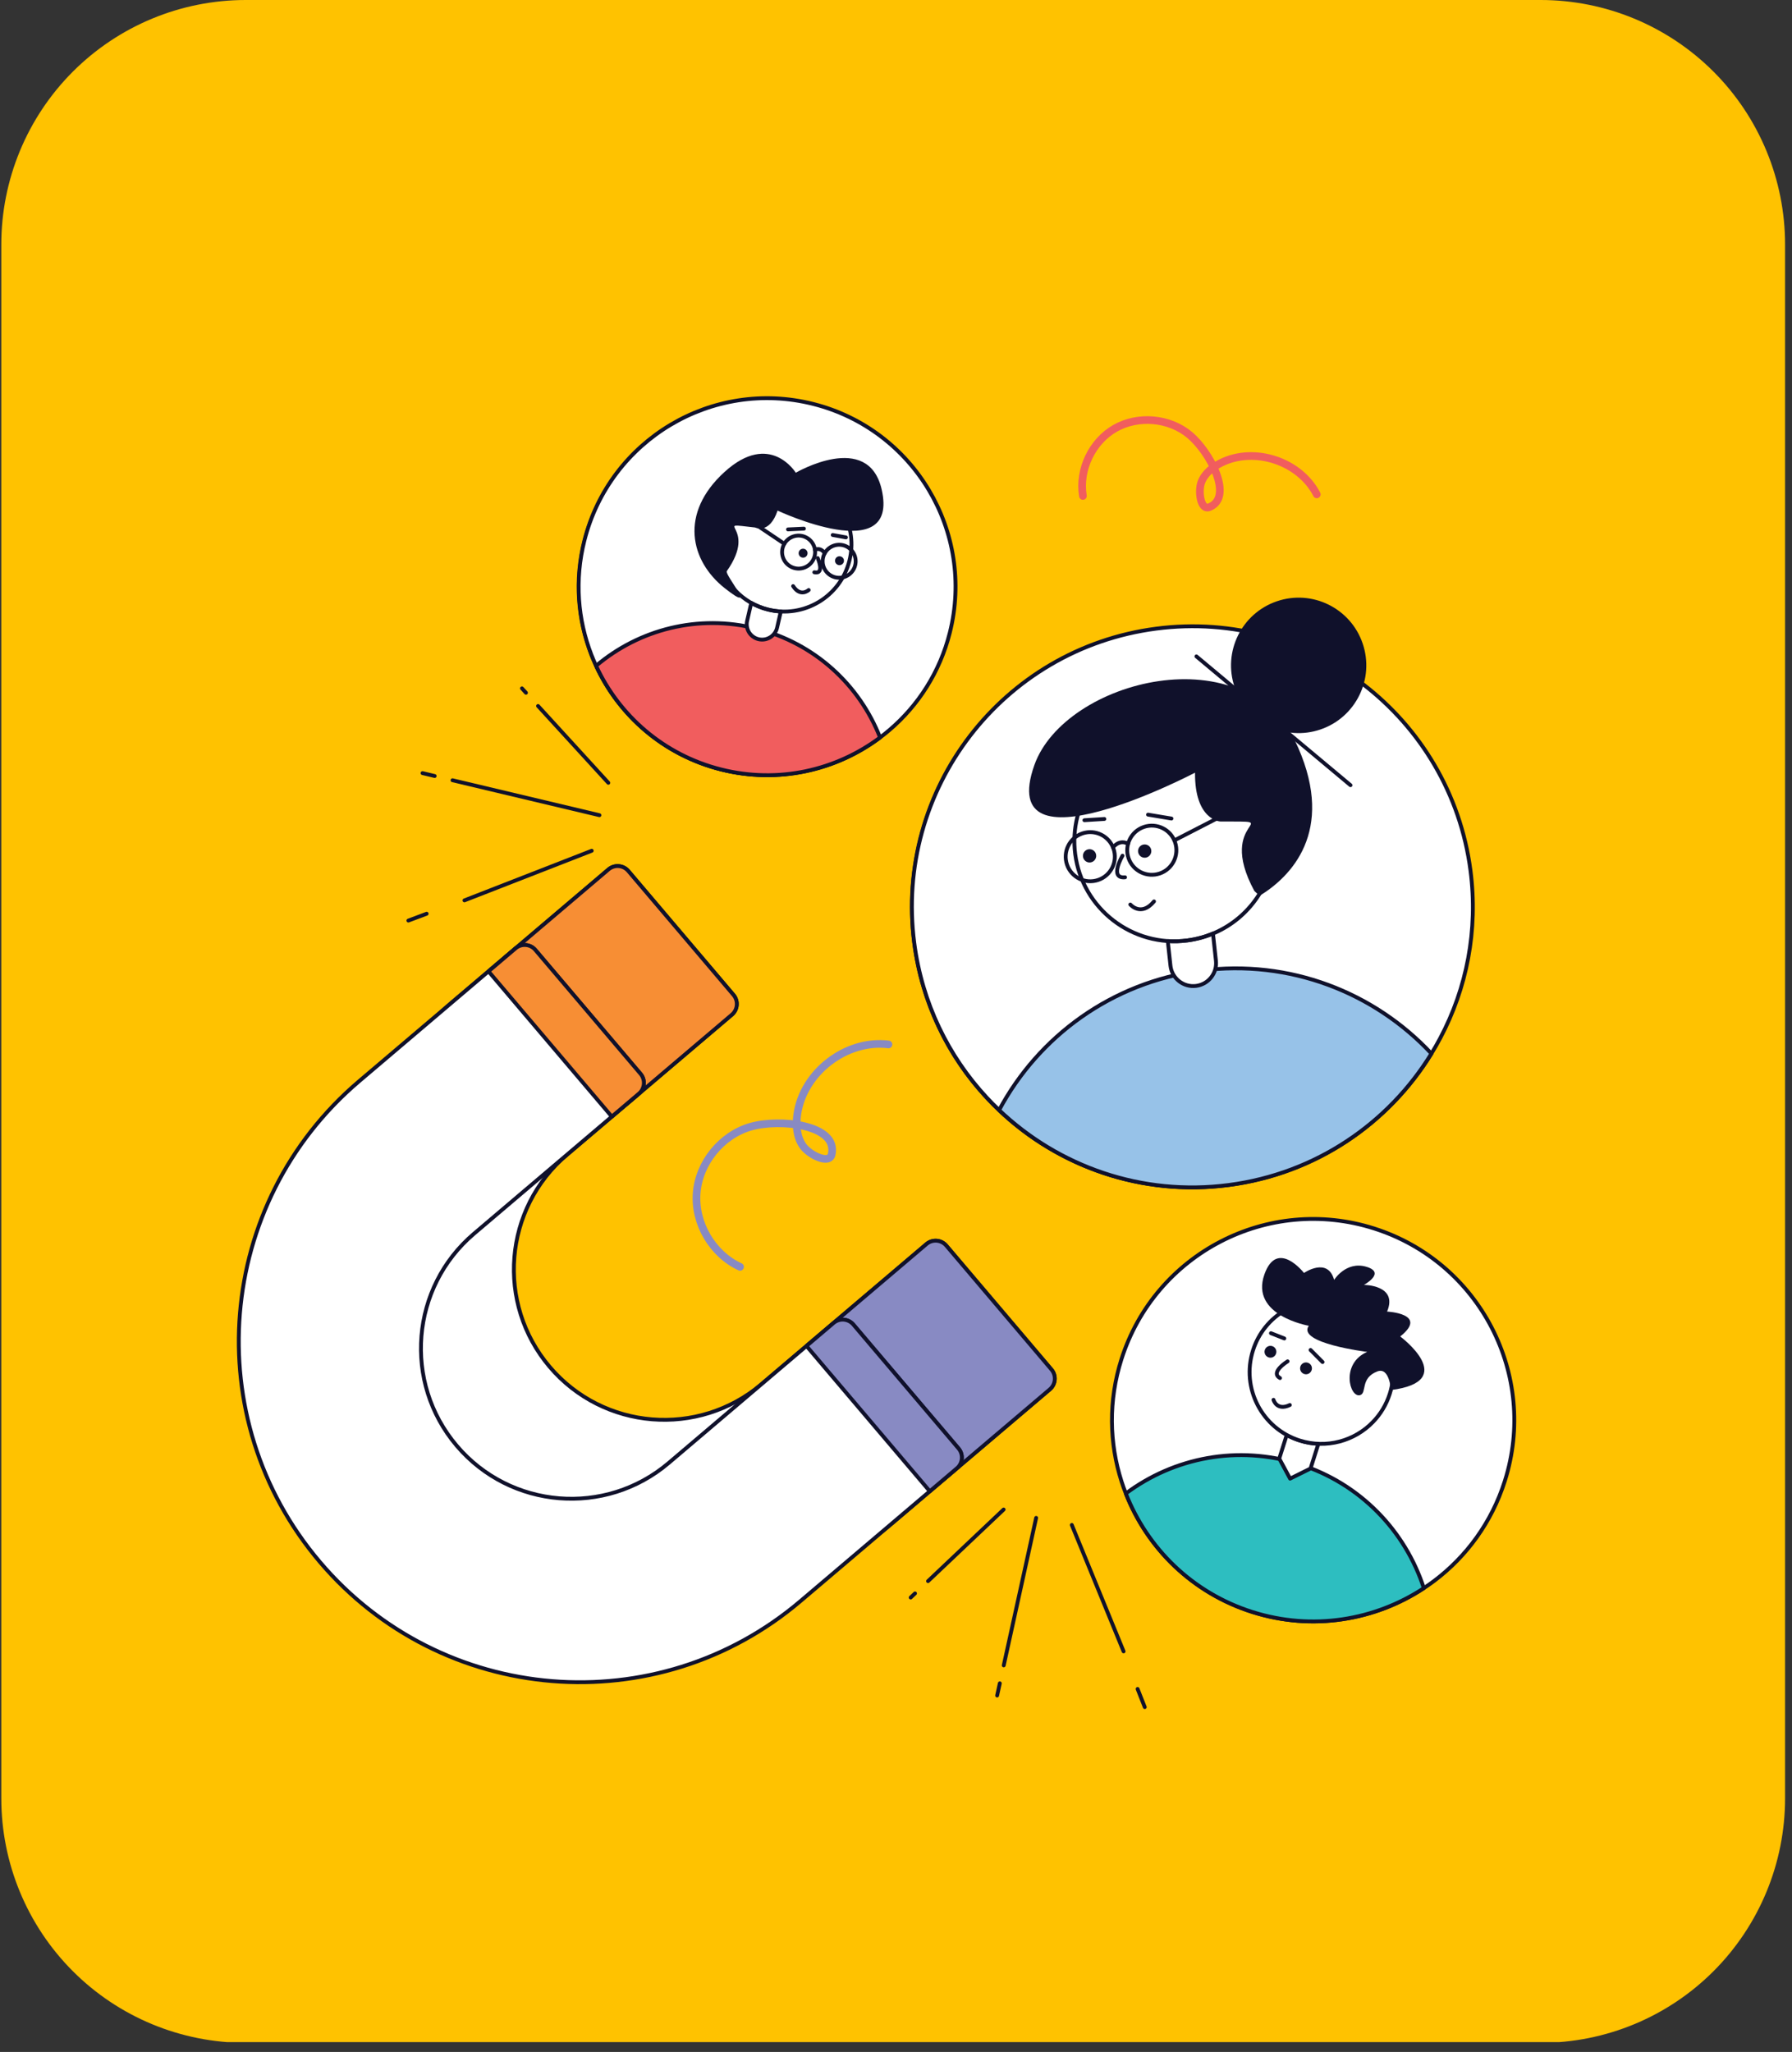 <?xml version="1.0" encoding="UTF-8"?>
<svg xmlns="http://www.w3.org/2000/svg" xmlns:xlink="http://www.w3.org/1999/xlink" width="373" zoomAndPan="magnify" viewBox="0 0 279.75 320.25" height="427" preserveAspectRatio="xMidYMid meet" version="1.0">
  <rect x="0" y="0" width="279.75" height="320.25" fill="#333333" stroke="none"/>
  <defs>
    <clipPath id="918f5e686a">
      <path d="M 0.203 0 L 278.668 0 L 278.668 319 L 0.203 319 Z M 0.203 0 " clip-rule="nonzero"></path>
    </clipPath>
    <clipPath id="9ca18a1fd0">
      <path d="M 38.363 0 L 240.508 0 C 250.629 0 260.336 4.02 267.492 11.176 C 274.648 18.332 278.668 28.039 278.668 38.16 L 278.668 280.668 C 278.668 290.789 274.648 300.496 267.492 307.652 C 260.336 314.809 250.629 318.828 240.508 318.828 L 38.363 318.828 C 28.242 318.828 18.535 314.809 11.379 307.652 C 4.223 300.496 0.203 290.789 0.203 280.668 L 0.203 38.16 C 0.203 28.039 4.223 18.332 11.379 11.176 C 18.535 4.02 28.242 0 38.363 0 Z M 38.363 0 " clip-rule="nonzero"></path>
    </clipPath>
  </defs>
  <g clip-path="url(#918f5e686a)">
    <g clip-path="url(#9ca18a1fd0)">
      <path fill="#ffc200" d="M 0.203 0 L 278.668 0 L 278.668 318.715 L 0.203 318.715 Z M 0.203 0 " fill-opacity="1" fill-rule="nonzero"></path>
    </g>
  </g>
  <path stroke-linecap="round" transform="matrix(0.399, 0, 0, 0.399, -12.787, 14.662)" fill-opacity="1" fill="#ffffff" fill-rule="nonzero" stroke-linejoin="round" d="M 442.811 506.69 L 381.554 558.69 C 325.399 606.367 241.22 599.49 193.545 543.333 C 145.869 487.176 152.743 402.994 208.898 355.318 L 270.145 303.318 C 272.456 301.361 275.912 301.645 277.871 303.954 L 319.025 352.422 C 320.983 354.731 320.699 358.193 318.398 360.15 L 253.861 414.937 C 229.089 435.968 226.053 473.1 247.086 497.877 C 268.118 522.644 305.258 525.677 330.031 504.646 L 394.557 449.858 C 396.868 447.902 400.325 448.186 402.283 450.484 L 443.437 498.963 C 445.396 501.271 445.112 504.724 442.811 506.69 Z M 442.811 506.69 " stroke="#10112b" stroke-width="1.5" stroke-opacity="1" stroke-miterlimit="10"></path>
  <path stroke-linecap="round" transform="matrix(0.399, 0, 0, 0.399, -12.787, 14.662)" fill-opacity="1" fill="#888ac3" fill-rule="nonzero" stroke-linejoin="round" d="M 394.557 449.858 L 358.612 480.377 L 406.856 537.209 L 442.811 506.69 C 445.112 504.724 445.396 501.271 443.437 498.963 L 402.283 450.484 C 400.325 448.186 396.868 447.902 394.557 449.858 Z M 394.557 449.858 " stroke="#10112b" stroke-width="1.5" stroke-opacity="1" stroke-miterlimit="10"></path>
  <path stroke-linecap="round" transform="matrix(0.399, 0, 0, 0.399, -12.787, 14.662)" fill-opacity="1" fill="#f78e34" fill-rule="nonzero" stroke-linejoin="round" d="M 270.145 303.318 L 229.333 337.975 L 277.577 394.807 L 318.398 360.15 C 320.699 358.193 320.983 354.731 319.025 352.422 L 277.871 303.954 C 275.912 301.645 272.456 301.361 270.145 303.318 Z M 270.145 303.318 " stroke="#10112b" stroke-width="1.5" stroke-opacity="1" stroke-miterlimit="10"></path>
  <path stroke-linecap="round" transform="matrix(0.399, 0, 0, 0.399, -12.787, 14.662)" fill-opacity="1" fill="#ffffff" fill-rule="nonzero" stroke-linejoin="round" d="M 406.444 537.562 L 345.198 589.561 C 289.033 637.238 204.864 630.361 157.179 574.204 C 109.503 518.047 116.377 433.865 172.542 386.189 L 233.789 334.189 C 236.09 332.233 239.546 332.516 241.504 334.825 L 282.668 383.293 C 284.627 385.602 284.343 389.065 282.032 391.021 L 217.505 445.809 C 192.732 466.84 189.697 503.971 210.729 528.748 C 231.762 553.516 268.892 556.548 293.664 535.517 L 358.201 480.73 C 360.502 478.773 363.959 479.057 365.917 481.356 L 407.081 529.834 C 409.039 532.143 408.755 535.596 406.444 537.562 Z M 406.444 537.562 " stroke="#10112b" stroke-width="1.5" stroke-opacity="1" stroke-miterlimit="10"></path>
  <path stroke-linecap="round" transform="matrix(0.399, 0, 0, 0.399, -12.787, 14.662)" fill-opacity="1" fill="#888ac3" fill-rule="nonzero" stroke-linejoin="round" d="M 358.201 480.73 L 347.587 489.739 L 395.83 546.571 L 406.444 537.562 C 408.755 535.596 409.039 532.143 407.081 529.834 L 365.917 481.356 C 363.959 479.057 360.502 478.773 358.201 480.73 Z M 358.201 480.73 " stroke="#10112b" stroke-width="1.5" stroke-opacity="1" stroke-miterlimit="10"></path>
  <path stroke-linecap="round" transform="matrix(0.399, 0, 0, 0.399, -12.787, 14.662)" fill-opacity="1" fill="#f78e34" fill-rule="nonzero" stroke-linejoin="round" d="M 233.789 334.189 L 223.174 343.198 L 271.418 400.03 L 282.032 391.021 C 284.343 389.065 284.627 385.602 282.668 383.293 L 241.504 334.825 C 239.556 332.516 236.09 332.233 233.789 334.189 Z M 233.789 334.189 " stroke="#10112b" stroke-width="1.5" stroke-opacity="1" stroke-miterlimit="10"></path>
  <path stroke-linecap="round" transform="matrix(0.282, -0.282, 0.282, 0.282, -44.157, 192.599)" fill-opacity="1" fill="#ffffff" fill-rule="nonzero" stroke-linejoin="round" d="M 608.009 317.709 C 608.011 321.293 607.84 324.871 607.488 328.435 C 607.13 332.006 606.606 335.548 605.916 339.064 C 605.212 342.579 604.342 346.052 603.305 349.484 C 602.255 352.916 601.053 356.293 599.684 359.6 C 598.309 362.914 596.774 366.152 595.094 369.313 C 593.4 372.475 591.561 375.547 589.563 378.528 C 587.578 381.51 585.441 384.381 583.166 387.155 C 580.89 389.929 578.484 392.585 575.952 395.116 C 573.414 397.655 570.764 400.055 567.99 402.33 C 565.217 404.605 562.346 406.742 559.364 408.727 C 556.383 410.725 553.311 412.565 550.149 414.258 C 546.981 415.945 543.75 417.473 540.435 418.849 C 537.121 420.224 533.745 421.426 530.32 422.47 C 526.888 423.506 523.414 424.376 519.899 425.08 C 516.377 425.777 512.834 426.302 509.271 426.653 C 505.707 427.004 502.122 427.182 498.538 427.18 C 494.953 427.178 491.375 427.004 487.811 426.649 C 484.24 426.301 480.703 425.78 477.181 425.08 C 473.672 424.379 470.197 423.505 466.764 422.465 C 463.331 421.426 459.961 420.227 456.645 418.848 C 453.337 417.476 450.104 415.945 446.934 414.255 C 443.777 412.565 440.704 410.722 437.72 408.735 C 434.743 406.74 431.864 404.607 429.094 402.336 C 426.318 400.058 423.667 397.655 421.132 395.121 C 418.598 392.587 416.189 389.929 413.918 387.159 C 411.639 384.383 409.513 381.51 407.519 378.533 C 405.524 375.543 403.689 372.476 401.992 369.313 C 400.309 366.15 398.778 362.917 397.399 359.601 C 396.034 356.286 394.821 352.915 393.781 349.482 C 392.742 346.049 391.875 342.582 391.167 339.066 C 390.473 335.55 389.946 332.007 389.598 328.436 C 389.243 324.872 389.068 321.294 389.067 317.709 C 389.065 314.124 389.25 310.547 389.594 306.976 C 389.945 303.412 390.469 299.869 391.173 296.354 C 391.87 292.832 392.741 289.359 393.784 285.934 C 394.82 282.502 396.03 279.132 397.405 275.818 C 398.774 272.497 400.301 269.266 401.995 266.104 C 403.689 262.943 405.528 259.871 407.52 256.883 C 409.511 253.908 411.641 251.03 413.917 248.256 C 416.192 245.482 418.592 242.833 421.13 240.295 C 423.662 237.763 426.318 235.356 429.092 233.081 C 431.866 230.806 434.744 228.676 437.718 226.684 C 440.707 224.693 443.779 222.853 446.94 221.159 C 450.095 219.472 453.333 217.938 456.654 216.569 C 459.961 215.201 463.331 213.991 466.769 212.948 C 470.194 211.905 473.668 211.035 477.19 210.338 C 480.698 209.64 484.241 209.116 487.812 208.758 C 491.382 208.414 494.953 208.236 498.538 208.238 C 502.13 208.233 505.707 208.407 509.271 208.762 C 512.842 209.11 516.386 209.638 519.895 210.338 C 523.418 211.039 526.885 211.906 530.318 212.946 C 533.751 213.985 537.122 215.198 540.437 216.563 C 543.753 217.942 546.985 219.473 550.149 221.156 C 553.312 222.853 556.379 224.689 559.362 226.69 C 562.346 228.678 565.219 230.804 567.995 233.082 C 570.757 235.36 573.416 237.77 575.95 240.304 C 578.484 242.838 580.887 245.489 583.172 248.259 C 585.443 251.028 587.576 253.908 589.564 256.891 C 591.558 259.868 593.4 262.942 595.091 266.098 C 596.781 269.268 598.312 272.501 599.684 275.809 C 601.055 279.132 602.261 282.496 603.301 285.929 C 604.341 289.362 605.215 292.836 605.908 296.352 C 606.616 299.868 607.137 303.404 607.485 306.975 C 607.839 310.539 608.014 314.117 608.009 317.709 Z M 608.009 317.709 " stroke="#10112b" stroke-width="1.5" stroke-opacity="1" stroke-miterlimit="10"></path>
  <path stroke-linecap="round" transform="matrix(0.399, 0, 0, 0.399, -12.787, 14.662)" fill-opacity="1" fill="#ffffff" fill-rule="nonzero" stroke-linejoin="round" d="M 607.379 303.738 C 610.443 327.195 605.861 349.899 595.56 369.296 C 594.463 371.36 593.318 373.385 592.094 375.37 C 575.36 402.603 546.945 422.313 512.801 426.773 C 478.658 431.234 446.11 419.486 422.963 397.467 C 421.259 395.863 419.624 394.22 418.048 392.508 C 403.096 376.397 392.834 355.621 389.769 332.164 C 381.926 272.085 424.275 217.004 484.366 209.159 C 544.467 201.304 599.526 243.659 607.379 303.738 Z M 607.379 303.738 " stroke="#10112b" stroke-width="1.5" stroke-opacity="1" stroke-miterlimit="10"></path>
  <path stroke-linecap="round" transform="matrix(0.399, 0, 0, 0.399, -12.787, 14.662)" fill-opacity="1" fill="#97c2e8" fill-rule="nonzero" stroke-linejoin="round" d="M 592.094 375.37 C 575.36 402.603 546.945 422.313 512.801 426.773 C 478.658 431.234 446.11 419.486 422.963 397.467 C 438.365 368.68 466.976 347.473 501.844 342.924 C 536.693 338.366 569.789 351.493 592.094 375.37 Z M 592.094 375.37 " stroke="#10112b" stroke-width="1.5" stroke-opacity="1" stroke-miterlimit="10"></path>
  <path stroke-linecap="round" transform="matrix(0.399, 0, 0, 0.399, -12.787, 14.662)" fill-opacity="1" fill="#ffffff" fill-rule="nonzero" stroke-linejoin="round" d="M 489.996 340.978 L 488.949 331.352 C 491.465 331.528 494.031 331.45 496.625 331.108 C 500.15 330.648 503.499 329.729 506.623 328.428 L 507.788 339.041 C 508.317 343.883 504.88 348.255 500.052 348.891 C 495.078 349.537 490.535 345.966 489.996 340.978 Z M 489.996 340.978 " stroke="#10112b" stroke-width="1.5" stroke-opacity="1" stroke-miterlimit="10"></path>
  <path stroke-linecap="round" transform="matrix(0.399, 0, 0, 0.399, -12.787, 14.662)" fill="none" stroke-linejoin="round" d="M 530.367 287.217 C 531.18 293.428 530.485 299.493 528.556 305.039 C 523.885 318.626 511.842 329.122 496.616 331.108 C 475.182 333.905 455.53 318.802 452.73 297.361 C 451.427 287.383 454.002 277.778 459.319 270.089 C 465.371 261.276 475.025 254.967 486.481 253.47 C 507.915 250.663 527.567 265.775 530.367 287.217 Z M 530.367 287.217 " stroke="#10112b" stroke-width="1.5" stroke-opacity="1" stroke-miterlimit="10"></path>
  <path stroke-linecap="round" transform="matrix(0.399, 0, 0, 0.399, -12.787, 14.662)" fill="none" stroke-linejoin="round" d="M 474.291 317.061 C 474.291 317.061 478.511 321.972 483.563 315.848 " stroke="#10112b" stroke-width="1.5" stroke-opacity="1" stroke-miterlimit="10"></path>
  <path fill="#10112b" d="M 171.121 133.438 C 171.195 134.008 170.797 134.527 170.227 134.602 C 169.66 134.676 169.141 134.277 169.066 133.707 C 168.992 133.137 169.391 132.617 169.957 132.543 C 170.527 132.469 171.047 132.867 171.121 133.438 Z M 171.121 133.438 " fill-opacity="1" fill-rule="nonzero"></path>
  <path fill="#10112b" d="M 179.727 132.695 C 179.801 133.266 179.398 133.785 178.832 133.859 C 178.262 133.934 177.742 133.531 177.668 132.965 C 177.594 132.395 177.992 131.875 178.562 131.801 C 179.133 131.727 179.652 132.125 179.727 132.695 Z M 179.727 132.695 " fill-opacity="1" fill-rule="nonzero"></path>
  <path stroke-linecap="round" transform="matrix(0.399, 0, 0, 0.399, -12.787, 14.662)" fill="none" stroke-linejoin="round" d="M 471.236 297.967 C 471.236 297.967 465.86 307.006 472.234 306.419 " stroke="#10112b" stroke-width="1.5" stroke-opacity="1" stroke-miterlimit="10"></path>
  <path stroke-linecap="round" transform="matrix(0.399, 0, 0, 0.399, -12.787, 14.662)" fill="none" stroke-linejoin="round" d="M 481.223 281.906 L 490.388 283.431 " stroke="#10112b" stroke-width="1.5" stroke-opacity="1" stroke-miterlimit="10"></path>
  <path stroke-linecap="round" transform="matrix(0.399, 0, 0, 0.399, -12.787, 14.662)" fill="none" stroke-linejoin="round" d="M 456.323 284.087 L 464.137 283.598 " stroke="#10112b" stroke-width="1.5" stroke-opacity="1" stroke-miterlimit="10"></path>
  <path fill="#10112b" d="M 195.816 139.051 C 189.582 127.52 201.293 128.277 190.465 128.211 C 190.465 128.211 186.492 127.973 186.555 120.594 C 186.555 120.594 155.223 137.012 161.477 119.402 C 166.203 106.094 194.785 98.672 202.668 116.707 C 208.398 129.809 201.539 136.832 196.617 139.82 Z M 195.816 139.051 " fill-opacity="1" fill-rule="nonzero"></path>
  <path stroke-linecap="butt" transform="matrix(0.399, 0, 0, 0.399, -12.787, 14.662)" fill="none" stroke-linejoin="miter" d="M 473.595 298.926 C 475.309 303.944 480.783 306.634 485.806 304.922 C 490.829 303.21 493.512 297.742 491.798 292.714 C 490.085 287.687 484.621 285.006 479.598 286.718 C 474.575 288.43 471.882 293.898 473.595 298.926 Z M 473.595 298.926 " stroke="#10112b" stroke-width="1.5" stroke-opacity="1" stroke-miterlimit="10"></path>
  <path stroke-linecap="butt" transform="matrix(0.399, 0, 0, 0.399, -12.787, 14.662)" fill="none" stroke-linejoin="miter" d="M 449.518 301.459 C 451.231 306.487 456.695 309.167 461.718 307.455 C 466.741 305.744 469.434 300.276 467.721 295.258 C 466.007 290.23 460.533 287.54 455.51 289.261 C 450.487 290.973 447.804 296.441 449.518 301.459 Z M 449.518 301.459 " stroke="#10112b" stroke-width="1.5" stroke-opacity="1" stroke-miterlimit="10"></path>
  <path stroke-linecap="round" transform="matrix(0.399, 0, 0, 0.399, -12.787, 14.662)" fill="none" stroke-linejoin="round" d="M 473.419 293.311 C 471.353 292.176 469.375 292.626 467.495 294.671 " stroke="#10112b" stroke-width="1.5" stroke-opacity="1" stroke-miterlimit="10"></path>
  <path stroke-linecap="round" transform="matrix(0.399, 0, 0, 0.399, -12.787, 14.662)" fill="none" stroke-linejoin="round" d="M 491.544 291.961 L 510.461 282.228 " stroke="#10112b" stroke-width="1.5" stroke-opacity="1" stroke-miterlimit="10"></path>
  <path fill="#10112b" d="M 192.742 107.258 C 194.625 112.781 200.629 115.734 206.145 113.848 C 211.664 111.965 214.609 105.957 212.727 100.434 C 210.844 94.91 204.848 91.961 199.328 93.844 C 193.812 95.73 190.859 101.734 192.742 107.258 Z M 192.742 107.258 " fill-opacity="1" fill-rule="nonzero"></path>
  <path stroke-linecap="round" transform="matrix(0.399, 0, 0, 0.399, -12.787, 14.662)" fill="none" stroke-linejoin="round" d="M 500.15 220.007 L 560.437 270.392 " stroke="#10112b" stroke-width="1.5" stroke-opacity="1" stroke-miterlimit="10"></path>
  <path stroke-linecap="round" transform="matrix(0.399, 0, 0, 0.399, -12.787, 14.662)" fill-opacity="1" fill="#ffffff" fill-rule="nonzero" stroke-linejoin="round" d="M 620.813 542.57 C 615.682 558.739 605.802 572.091 593.23 581.58 C 591.888 582.577 590.527 583.546 589.127 584.465 C 569.984 597.074 545.535 601.251 521.996 593.777 C 498.466 586.304 480.89 568.785 472.538 547.441 C 471.921 545.886 471.353 544.321 470.854 542.736 C 466.036 527.731 465.674 511.112 470.815 494.943 C 483.965 453.527 528.203 430.608 569.632 443.764 C 611.05 456.921 633.963 501.154 620.813 542.57 Z M 620.813 542.57 " stroke="#10112b" stroke-width="1.5" stroke-opacity="1" stroke-miterlimit="10"></path>
  <path stroke-linecap="round" transform="matrix(0.399, 0, 0, 0.399, -12.787, 14.662)" fill-opacity="1" fill="#2dbec0" fill-rule="nonzero" stroke-linejoin="round" d="M 589.127 584.465 C 569.984 597.074 545.535 601.251 521.996 593.777 C 498.466 586.304 480.89 568.785 472.538 547.441 C 491.289 533.424 516.316 528.337 540.355 535.967 C 564.374 543.597 581.891 562.173 589.127 584.465 Z M 589.127 584.465 " stroke="#10112b" stroke-width="1.5" stroke-opacity="1" stroke-miterlimit="10"></path>
  <path stroke-linecap="round" transform="matrix(0.399, 0, 0, 0.399, -12.787, 14.662)" fill-opacity="1" fill="#ffffff" fill-rule="nonzero" stroke-linejoin="round" d="M 547.865 528.015 L 544.8 537.669 L 536.8 541.631 L 532.561 533.776 L 535.488 524.542 C 537.075 525.413 538.759 526.146 540.551 526.714 C 542.979 527.486 545.437 527.907 547.865 528.015 Z M 547.865 528.015 " stroke="#10112b" stroke-width="1.5" stroke-opacity="1" stroke-miterlimit="10"></path>
  <path stroke-linecap="round" transform="matrix(0.399, 0, 0, 0.399, -12.787, 14.662)" fill-opacity="1" fill="#ffffff" fill-rule="nonzero" stroke-linejoin="round" d="M 575.801 508.451 C 574.44 512.736 572.148 516.453 569.211 519.475 C 562.053 526.89 551.038 530.039 540.551 526.714 C 525.765 522.018 517.589 506.231 522.289 491.45 C 524.463 484.584 529.065 479.125 534.852 475.741 C 541.461 471.848 549.647 470.684 557.539 473.188 C 572.315 477.883 580.501 493.671 575.801 508.451 Z M 575.801 508.451 " stroke="#10112b" stroke-width="1.5" stroke-opacity="1" stroke-miterlimit="10"></path>
  <path stroke-linecap="round" transform="matrix(0.399, 0, 0, 0.399, -12.787, 14.662)" fill="none" stroke-linejoin="round" d="M 530.309 510.799 C 530.309 510.799 531.562 515.279 536.703 512.833 " stroke="#10112b" stroke-width="1.5" stroke-opacity="1" stroke-miterlimit="10"></path>
  <path fill="#10112b" d="M 199.211 211.25 C 199.055 211.738 198.535 212.008 198.051 211.852 C 197.562 211.699 197.293 211.18 197.449 210.691 C 197.605 210.203 198.121 209.934 198.609 210.09 C 199.098 210.246 199.363 210.762 199.211 211.25 Z M 199.211 211.25 " fill-opacity="1" fill-rule="nonzero"></path>
  <path fill="#10112b" d="M 204.762 213.84 C 204.605 214.328 204.09 214.598 203.602 214.441 C 203.113 214.285 202.848 213.77 203 213.281 C 203.156 212.793 203.672 212.523 204.16 212.68 C 204.648 212.832 204.918 213.352 204.762 213.84 Z M 204.762 213.84 " fill-opacity="1" fill-rule="nonzero"></path>
  <path stroke-linecap="round" transform="matrix(0.399, 0, 0, 0.399, -12.787, 14.662)" fill="none" stroke-linejoin="round" d="M 535.821 495.754 C 535.821 495.754 528.811 500.078 532.864 502.289 " stroke="#10112b" stroke-width="1.5" stroke-opacity="1" stroke-miterlimit="10"></path>
  <path stroke-linecap="round" transform="matrix(0.399, 0, 0, 0.399, -12.787, 14.662)" fill="none" stroke-linejoin="round" d="M 544.81 491.304 L 549.51 496.028 " stroke="#10112b" stroke-width="1.5" stroke-opacity="1" stroke-miterlimit="10"></path>
  <path stroke-linecap="round" transform="matrix(0.399, 0, 0, 0.399, -12.787, 14.662)" fill="none" stroke-linejoin="round" d="M 529.31 484.74 L 534.539 486.794 " stroke="#10112b" stroke-width="1.5" stroke-opacity="1" stroke-miterlimit="10"></path>
  <path fill="#10112b" d="M 204.316 206.914 C 204.316 206.914 195.121 205.336 197.383 198.91 C 199.367 193.277 203.566 198.672 203.566 198.672 C 203.566 198.672 207.262 196.117 208.273 199.75 C 208.273 199.75 210.113 196.785 213.277 197.699 C 216.445 198.617 212.922 200.535 212.922 200.535 C 212.922 200.535 218.289 200.527 216.539 204.699 C 216.539 204.699 223.074 205.016 218.59 208.582 C 218.59 208.582 227.969 215.578 217.133 216.949 C 217.133 216.949 216.934 213.316 215.023 214.039 C 212.309 215.066 213.426 217.418 212.328 217.738 C 210.688 218.215 209.242 212.809 213.434 210.992 C 213.434 210.992 202.398 209.641 204.316 206.914 Z M 204.316 206.914 " fill-opacity="1" fill-rule="nonzero"></path>
  <path stroke-linecap="round" transform="matrix(0.282, -0.282, 0.282, 0.282, -28.291, 130.996)" fill-opacity="1" fill="#ffffff" fill-rule="nonzero" stroke-linejoin="round" d="M 405.765 192.577 C 405.759 194.978 405.643 197.379 405.416 199.781 C 405.175 202.182 404.823 204.555 404.353 206.922 C 403.877 209.281 403.297 211.62 402.599 213.924 C 401.901 216.228 401.093 218.491 400.167 220.719 C 399.247 222.939 398.217 225.119 397.077 227.243 C 395.943 229.36 394.705 231.428 393.371 233.428 C 392.029 235.434 390.598 237.364 389.069 239.225 C 387.541 241.085 385.929 242.877 384.228 244.578 C 382.526 246.28 380.735 247.891 378.874 249.42 C 377.013 250.948 375.076 252.387 373.077 253.721 C 371.071 255.063 369.009 256.294 366.885 257.434 C 364.768 258.568 362.589 259.598 360.361 260.524 C 358.14 261.444 355.877 262.252 353.566 262.957 C 351.262 263.655 348.924 264.235 346.571 264.704 C 344.204 265.174 341.824 265.532 339.43 265.766 C 337.029 265.993 334.62 266.117 332.219 266.123 C 329.811 266.121 327.409 266.002 325.008 265.759 C 322.607 265.529 320.233 265.175 317.866 264.704 C 315.506 264.239 313.173 263.649 310.868 262.949 C 308.564 262.249 306.3 261.438 304.072 260.524 C 301.843 259.595 299.669 258.57 297.551 257.434 C 295.419 256.298 293.356 255.065 291.356 253.729 C 289.348 252.385 287.417 250.952 285.561 249.428 C 283.699 247.898 281.913 246.278 280.209 244.574 C 278.506 242.871 276.893 241.092 275.363 239.229 C 273.832 237.367 272.399 235.436 271.062 233.435 C 269.726 231.434 268.486 229.365 267.357 227.24 C 266.221 225.121 265.189 222.941 264.267 220.719 C 263.352 218.49 262.535 216.22 261.842 213.922 C 261.141 211.617 260.552 209.285 260.08 206.918 C 259.615 204.558 259.254 202.177 259.025 199.776 C 258.788 197.381 258.669 194.98 258.668 192.572 C 258.667 190.163 258.79 187.755 259.024 185.361 C 259.259 182.967 259.617 180.586 260.087 178.22 C 260.549 175.86 261.136 173.528 261.834 171.224 C 262.539 168.913 263.347 166.651 264.266 164.43 C 265.193 162.202 266.223 160.023 267.356 157.906 C 268.49 155.775 269.721 153.713 271.063 151.707 C 272.397 149.708 273.836 147.771 275.364 145.91 C 276.892 144.049 278.511 142.265 280.212 140.563 C 281.914 138.862 283.699 137.243 285.559 135.715 C 287.42 134.186 289.35 132.755 291.356 131.413 C 293.356 130.079 295.424 128.841 297.548 127.714 C 299.672 126.573 301.851 125.543 304.072 124.624 C 306.3 123.698 308.563 122.889 310.867 122.192 C 313.171 121.494 315.503 120.907 317.869 120.437 C 320.236 119.968 322.609 119.616 325.01 119.375 C 327.405 119.141 329.806 119.025 332.214 119.026 C 334.622 119.027 337.031 119.139 339.425 119.376 C 341.82 119.612 344.207 119.966 346.56 120.438 C 348.927 120.91 351.267 121.492 353.571 122.192 C 355.869 122.886 358.14 123.703 360.361 124.625 C 362.583 125.546 364.757 126.572 366.889 127.708 C 369.007 128.844 371.077 130.083 373.077 131.42 C 375.078 132.757 377.009 134.19 378.872 135.72 C 380.734 137.251 382.52 138.857 384.224 140.56 C 385.927 142.264 387.54 144.057 389.07 145.919 C 390.594 147.774 392.027 149.706 393.371 151.713 C 394.707 153.714 395.94 155.777 397.083 157.902 C 398.212 160.027 399.238 162.201 400.166 164.429 C 401.088 166.651 401.898 168.914 402.598 171.219 C 403.299 173.524 403.881 175.863 404.346 178.223 C 404.825 180.583 405.172 182.964 405.408 185.359 C 405.652 187.76 405.764 190.168 405.765 192.577 Z M 405.765 192.577 " stroke="#10112b" stroke-width="1.5" stroke-opacity="1" stroke-miterlimit="10"></path>
  <path stroke-linecap="round" transform="matrix(0.399, 0, 0, 0.399, -12.787, 14.662)" fill-opacity="1" fill="#ffffff" fill-rule="nonzero" stroke-linejoin="round" d="M 260.696 174.697 C 256.809 190.104 258.082 205.608 263.428 219.371 C 263.996 220.828 264.603 222.266 265.269 223.694 C 274.287 243.17 291.706 258.566 314.129 264.22 C 336.562 269.884 359.2 264.602 376.374 251.729 C 377.637 250.79 378.861 249.821 380.046 248.804 C 391.287 239.228 399.767 226.179 403.654 210.773 C 413.612 171.303 389.681 131.218 350.211 121.26 C 310.731 111.292 270.654 135.228 260.696 174.697 Z M 260.696 174.697 " stroke="#10112b" stroke-width="1.5" stroke-opacity="1" stroke-miterlimit="10"></path>
  <path stroke-linecap="round" transform="matrix(0.399, 0, 0, 0.399, -12.787, 14.662)" fill-opacity="1" fill="#f15d5e" fill-rule="nonzero" stroke-linejoin="round" d="M 265.269 223.694 C 274.287 243.17 291.706 258.566 314.129 264.22 C 336.562 269.884 359.2 264.602 376.374 251.729 C 368.365 231.304 350.936 214.91 328.033 209.129 C 305.14 203.358 282.022 209.511 265.269 223.694 Z M 265.269 223.694 " stroke="#10112b" stroke-width="1.5" stroke-opacity="1" stroke-miterlimit="10"></path>
  <path stroke-linecap="round" transform="matrix(0.399, 0, 0, 0.399, -12.787, 14.662)" fill-opacity="1" fill="#ffffff" fill-rule="nonzero" stroke-linejoin="round" d="M 336.092 208.767 L 337.541 202.429 C 335.857 202.35 334.153 202.096 332.439 201.666 C 330.128 201.079 327.965 200.198 325.977 199.093 L 324.371 206.077 C 323.637 209.266 325.585 212.455 328.758 213.257 C 332.028 214.079 335.338 212.054 336.092 208.767 Z M 336.092 208.767 " stroke="#10112b" stroke-width="1.5" stroke-opacity="1" stroke-miterlimit="10"></path>
  <path stroke-linecap="round" transform="matrix(0.399, 0, 0, 0.399, -12.787, 14.662)" fill="none" stroke-linejoin="round" d="M 313.375 169.728 C 312.347 173.807 312.337 177.906 313.189 181.76 C 315.235 191.199 322.442 199.142 332.449 201.666 C 346.529 205.217 360.835 196.677 364.38 182.591 C 366.034 176.047 365.075 169.435 362.128 163.879 C 358.789 157.521 352.835 152.552 345.315 150.654 C 331.235 147.103 316.929 155.643 313.375 169.728 Z M 313.375 169.728 " stroke="#10112b" stroke-width="1.5" stroke-opacity="1" stroke-miterlimit="10"></path>
  <path stroke-linecap="round" transform="matrix(0.399, 0, 0, 0.399, -12.787, 14.662)" fill="none" stroke-linejoin="round" d="M 348.449 194.046 C 348.449 194.046 345.247 196.99 342.358 192.51 " stroke="#10112b" stroke-width="1.5" stroke-opacity="1" stroke-miterlimit="10"></path>
  <path fill="#10112b" d="M 130.379 87.34 C 130.285 87.715 130.508 88.094 130.883 88.188 C 131.258 88.281 131.633 88.055 131.73 87.68 C 131.824 87.309 131.598 86.93 131.223 86.836 C 130.852 86.738 130.473 86.965 130.379 87.34 Z M 130.379 87.34 " fill-opacity="1" fill-rule="nonzero"></path>
  <path fill="#10112b" d="M 124.695 86.168 C 124.602 86.539 124.828 86.918 125.199 87.012 C 125.574 87.109 125.953 86.883 126.047 86.508 C 126.141 86.133 125.914 85.754 125.543 85.66 C 125.168 85.566 124.789 85.793 124.695 86.168 Z M 124.695 86.168 " fill-opacity="1" fill-rule="nonzero"></path>
  <path stroke-linecap="round" transform="matrix(0.399, 0, 0, 0.399, -12.787, 14.662)" fill="none" stroke-linejoin="round" d="M 351.983 181.554 C 351.983 181.554 354.862 188.001 350.652 187.101 " stroke="#10112b" stroke-width="1.5" stroke-opacity="1" stroke-miterlimit="10"></path>
  <path stroke-linecap="round" transform="matrix(0.399, 0, 0, 0.399, -12.787, 14.662)" fill="none" stroke-linejoin="round" d="M 346.588 170.041 L 340.351 170.335 " stroke="#10112b" stroke-width="1.5" stroke-opacity="1" stroke-miterlimit="10"></path>
  <path stroke-linecap="round" transform="matrix(0.399, 0, 0, 0.399, -12.787, 14.662)" fill="none" stroke-linejoin="round" d="M 363.028 173.455 L 357.849 172.516 " stroke="#10112b" stroke-width="1.5" stroke-opacity="1" stroke-miterlimit="10"></path>
  <path fill="#10112b" d="M 121.387 79.688 C 121.387 79.688 140.43 88.648 137.641 76.406 C 135.531 67.156 124.23 73.781 124.23 73.781 C 124.23 73.781 120.215 67.195 113.109 73.656 C 106 80.117 107.75 87.559 113.16 91.816 C 118.566 96.07 113.074 89.691 113.461 89.141 C 118.523 81.938 110.652 81.523 117.879 82.328 C 117.879 82.328 120.125 83.449 121.387 79.688 Z M 121.387 79.688 " fill-opacity="1" fill-rule="nonzero"></path>
  <path stroke-linecap="butt" transform="matrix(0.399, 0, 0, 0.399, -12.787, 14.662)" fill="none" stroke-linejoin="miter" d="M 350.338 181.995 C 348.801 185.213 344.943 186.582 341.722 185.037 C 338.5 183.501 337.139 179.647 338.677 176.429 C 340.214 173.211 344.072 171.841 347.293 173.387 C 350.515 174.922 351.876 178.776 350.338 181.995 Z M 350.338 181.995 " stroke="#10112b" stroke-width="1.5" stroke-opacity="1" stroke-miterlimit="10"></path>
  <path stroke-linecap="butt" transform="matrix(0.399, 0, 0, 0.399, -12.787, 14.662)" fill="none" stroke-linejoin="miter" d="M 366.201 185.585 C 364.664 188.803 360.806 190.162 357.594 188.627 C 354.373 187.091 353.012 183.227 354.549 180.009 C 356.086 176.791 359.944 175.431 363.165 176.967 C 366.377 178.512 367.738 182.366 366.201 185.585 Z M 366.201 185.585 " stroke="#10112b" stroke-width="1.5" stroke-opacity="1" stroke-miterlimit="10"></path>
  <path stroke-linecap="round" transform="matrix(0.399, 0, 0, 0.399, -12.787, 14.662)" fill="none" stroke-linejoin="round" d="M 350.897 178.268 C 352.365 177.671 353.648 178.131 354.745 179.637 " stroke="#10112b" stroke-width="1.5" stroke-opacity="1" stroke-miterlimit="10"></path>
  <path stroke-linecap="round" transform="matrix(0.399, 0, 0, 0.399, -12.787, 14.662)" fill="none" stroke-linejoin="round" d="M 338.912 175.94 L 328.983 169.259 " stroke="#10112b" stroke-width="1.5" stroke-opacity="1" stroke-miterlimit="10"></path>
  <path stroke-linecap="round" transform="matrix(0.399, 0, 0, 0.399, -12.787, 14.662)" fill="none" stroke-linejoin="round" d="M 209.094 268.456 L 266.571 282.121 " stroke="#10112b" stroke-width="1.5" stroke-opacity="1" stroke-miterlimit="10"></path>
  <path stroke-linecap="round" transform="matrix(0.399, 0, 0, 0.399, -12.787, 14.662)" fill="none" stroke-linejoin="round" d="M 197.354 265.658 L 202.113 266.793 " stroke="#10112b" stroke-width="1.5" stroke-opacity="1" stroke-miterlimit="10"></path>
  <path stroke-linecap="round" transform="matrix(0.399, 0, 0, 0.399, -12.787, 14.662)" fill="none" stroke-linejoin="round" d="M 213.765 315.437 L 263.565 296.03 " stroke="#10112b" stroke-width="1.5" stroke-opacity="1" stroke-miterlimit="10"></path>
  <path stroke-linecap="round" transform="matrix(0.399, 0, 0, 0.399, -12.787, 14.662)" fill="none" stroke-linejoin="round" d="M 191.831 323.341 L 198.979 320.661 " stroke="#10112b" stroke-width="1.5" stroke-opacity="1" stroke-miterlimit="10"></path>
  <path stroke-linecap="round" transform="matrix(0.399, 0, 0, 0.399, -12.787, 14.662)" fill="none" stroke-linejoin="round" d="M 242.562 239.404 L 270.057 269.453 " stroke="#10112b" stroke-width="1.5" stroke-opacity="1" stroke-miterlimit="10"></path>
  <path stroke-linecap="round" transform="matrix(0.399, 0, 0, 0.399, -12.787, 14.662)" fill="none" stroke-linejoin="round" d="M 236.266 232.508 L 237.833 234.229 " stroke="#10112b" stroke-width="1.5" stroke-opacity="1" stroke-miterlimit="10"></path>
  <path stroke-linecap="round" transform="matrix(0.399, 0, 0, 0.399, -12.787, 14.662)" fill="none" stroke-linejoin="round" d="M 424.765 614.681 L 437.445 556.978 " stroke="#10112b" stroke-width="1.5" stroke-opacity="1" stroke-miterlimit="10"></path>
  <path stroke-linecap="round" transform="matrix(0.399, 0, 0, 0.399, -12.787, 14.662)" fill="none" stroke-linejoin="round" d="M 422.18 626.468 L 423.227 621.695 " stroke="#10112b" stroke-width="1.5" stroke-opacity="1" stroke-miterlimit="10"></path>
  <path stroke-linecap="round" transform="matrix(0.399, 0, 0, 0.399, -12.787, 14.662)" fill="none" stroke-linejoin="round" d="M 471.657 609.203 L 451.398 559.747 " stroke="#10112b" stroke-width="1.5" stroke-opacity="1" stroke-miterlimit="10"></path>
  <path stroke-linecap="round" transform="matrix(0.399, 0, 0, 0.399, -12.787, 14.662)" fill="none" stroke-linejoin="round" d="M 479.94 630.997 L 477.14 623.905 " stroke="#10112b" stroke-width="1.5" stroke-opacity="1" stroke-miterlimit="10"></path>
  <path stroke-linecap="round" transform="matrix(0.399, 0, 0, 0.399, -12.787, 14.662)" fill="none" stroke-linejoin="round" d="M 395.145 581.717 L 424.725 553.711 " stroke="#10112b" stroke-width="1.5" stroke-opacity="1" stroke-miterlimit="10"></path>
  <path stroke-linecap="round" transform="matrix(0.399, 0, 0, 0.399, -12.787, 14.662)" fill="none" stroke-linejoin="round" d="M 388.359 588.133 L 390.053 586.529 " stroke="#10112b" stroke-width="1.5" stroke-opacity="1" stroke-miterlimit="10"></path>
  <path stroke-linecap="round" transform="matrix(0.399, 0, 0, 0.399, -12.787, 14.662)" fill="none" stroke-linejoin="round" d="M 379.664 371.79 C 363.165 369.756 346.285 382.726 343.984 399.189 C 343.396 403.424 343.749 408.022 346.216 411.504 C 348.693 414.996 356.566 418.938 357.457 414.761 C 359.954 403.15 337.178 400.695 325.761 403.972 C 314.354 407.249 305.522 418.087 304.621 429.933 C 303.72 441.779 310.81 453.82 321.6 458.789 " stroke="#888ac3" stroke-width="3" stroke-opacity="1" stroke-miterlimit="10"></path>
  <path stroke-linecap="round" transform="matrix(0.399, 0, 0, 0.399, -12.787, 14.662)" fill="none" stroke-linejoin="round" d="M 547.248 156.64 C 540.629 143.699 522.945 137.82 509.903 144.237 C 506.544 145.88 503.382 148.394 502.07 151.896 C 500.757 155.398 501.756 163.038 505.222 161.629 C 514.867 157.746 505.467 140.041 497.497 133.379 C 489.526 126.718 477.346 125.642 468.318 130.797 C 459.3 135.952 454.051 146.995 455.745 157.257 " stroke="#f15d5e" stroke-width="3" stroke-opacity="1" stroke-miterlimit="10"></path>
</svg>
